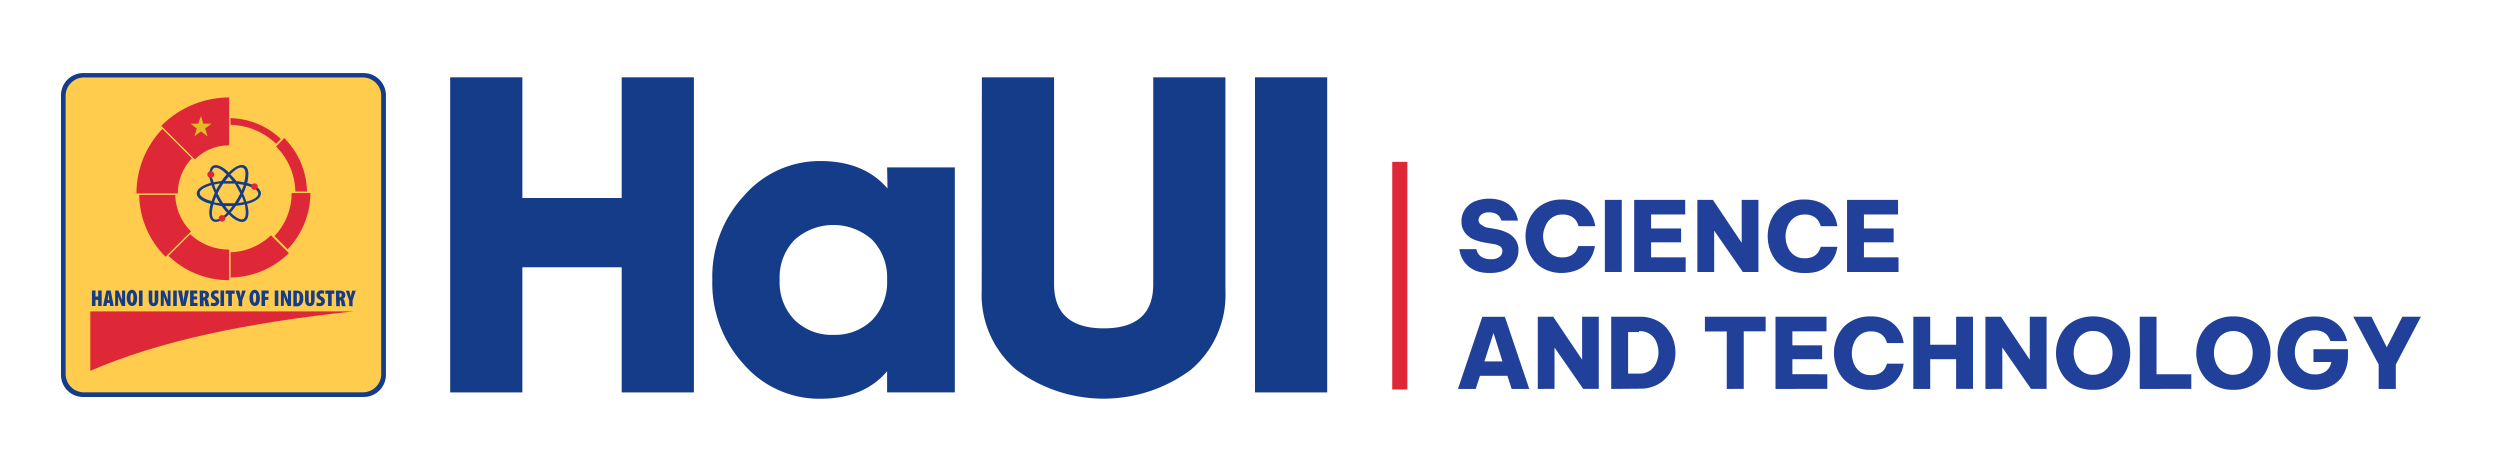 <svg id="Layer_1" data-name="Layer 1" xmlns="http://www.w3.org/2000/svg" viewBox="0 0 307.83 58.07"><defs><style>.cls-1,.cls-2{fill:#153c88;}.cls-2,.cls-3,.cls-4,.cls-6{fill-rule:evenodd;}.cls-3{fill:#ffcc4e;}.cls-4,.cls-5{fill:#de2737;}.cls-6{fill:#e3bb25;}.cls-7{fill:#21409a;}</style></defs><path class="cls-1" d="M76.55,9.52h8.89v38.8H76.55V32.91H64.32V48.32H55.43V9.52h8.89V24.38H76.55Z"/><path class="cls-1" d="M109.23,20.61h8.34V48.32h-8.34v-2.6C107.29,48,104.51,49.1,101,49.1a12.3,12.3,0,0,1-9.39-4.21,14.78,14.78,0,0,1-3.9-10.43,14.61,14.61,0,0,1,3.9-10.36A12.33,12.33,0,0,1,101,19.83c3.56,0,6.34,1.11,8.28,3.38Zm-6.61,20.62a6.52,6.52,0,0,0,4.78-1.83,6.7,6.7,0,0,0,1.83-4.94,6.69,6.69,0,0,0-1.83-4.93,7.16,7.16,0,0,0-9.56,0A6.65,6.65,0,0,0,96,34.46a6.66,6.66,0,0,0,1.84,4.94A6.49,6.49,0,0,0,102.62,41.23Z"/><path class="cls-1" d="M120.9,9.52h8.89V35c0,3.6,2.06,5.43,6.12,5.43S142,38.62,142,35V9.52h8.89V35.79a12.07,12.07,0,0,1-4.22,9.71,18,18,0,0,1-21.57,0,12.07,12.07,0,0,1-4.22-9.71Z"/><path class="cls-1" d="M154.53,9.52h8.89v38.8h-8.89Z"/><path class="cls-2" d="M10.23,9H44.8a2.74,2.74,0,0,1,2.72,2.72V46.17a2.73,2.73,0,0,1-2.72,2.71H10.23a2.72,2.72,0,0,1-2.72-2.71V11.69A2.73,2.73,0,0,1,10.23,9"/><path class="cls-3" d="M10.34,9.54H44.68a2.26,2.26,0,0,1,2.26,2.26V46.05a2.26,2.26,0,0,1-2.26,2.26H10.34a2.27,2.27,0,0,1-2.26-2.26V11.8a2.27,2.27,0,0,1,2.26-2.26"/><path class="cls-4" d="M11.12,38.34H43.9v0l-.33,0c-13,1.36-24,3.64-32.45,7.32Z"/><path class="cls-5" d="M28.4,15.37A8.44,8.44,0,0,1,34,17.7l.58-.58a9.26,9.26,0,0,0-6.22-2.57ZM35,17l-1,1.05a8.07,8.07,0,0,1,2.37,5.53H37.8A9.55,9.55,0,0,0,35,17Zm.92,6.77h2.3a10,10,0,0,1-2.8,6.92l-1.62-1.63A7.64,7.64,0,0,0,35.91,23.79ZM28.4,34.17a10.45,10.45,0,0,0,7.17-3l-2.21-2.2A7.3,7.3,0,0,1,31,30.51a7.45,7.45,0,0,1-2.6.55Zm-.19-3.44V34.5a10.72,10.72,0,0,1-7.46-3l2.67-2.66A6.94,6.94,0,0,0,28.21,30.73ZM17.14,24a11,11,0,0,0,3.24,7.62h0l3.14-3.12A6.6,6.6,0,0,1,21.58,24Zm6.48-4.5a6.3,6.3,0,0,0-1.72,4.32H16.81A11.36,11.36,0,0,1,20,15.88Zm-3.76-4A11.8,11.8,0,0,1,28.21,12v5.9A5.9,5.9,0,0,0,24,19.63Z"/><polygon class="cls-6" points="24.41 15.23 24.74 14.29 25.04 15.23 26.06 15.23 25.25 15.82 25.57 16.8 24.74 16.19 23.92 16.79 24.24 15.83 23.45 15.23 24.41 15.23"/><path class="cls-2" d="M29.33,25a7,7,0,0,0,.71-.12,7.07,7.07,0,0,0-.26-.67l-.22.4-.23.39M26.06,22.8a3.68,3.68,0,0,0-.47.15c-.62.23-1,.52-1,.83s.38.6,1,.83l.47.15a7.13,7.13,0,0,1,.39-1A8.3,8.3,0,0,1,26.06,22.8Zm1-.19c-.25,0-.48.07-.71.12.08.21.16.44.26.67.07-.14.14-.27.22-.4S27,22.74,27.09,22.61Zm1.82,0-.7,0-.7,0-.37.59c-.12.21-.23.42-.32.62.1.2.21.41.33.62s.24.4.36.58c.23,0,.46,0,.7,0s.47,0,.7,0c.12-.18.25-.38.37-.59s.23-.41.33-.61q-.15-.3-.33-.6C29.16,23,29,22.76,28.91,22.57Zm1.13.16q-.34-.07-.72-.12c.09.13.17.26.25.4l.21.39C29.88,23.17,30,22.94,30,22.73Zm.79.22c-.15-.06-.3-.1-.47-.15a8.3,8.3,0,0,1-.39,1,7.13,7.13,0,0,1,.39,1l.47-.15c.62-.23,1-.52,1-.83S31.45,23.18,30.83,23Zm-4.54-.54a7.88,7.88,0,0,1,1-.15,8.09,8.09,0,0,1,.65-.82l-.35-.33c-.51-.42-.95-.6-1.22-.44s-.34.63-.22,1.28C26.21,22.09,26.25,22.25,26.29,22.41Zm2.37,2.92h-.91c.15.2.31.39.46.56C28.36,25.72,28.51,25.53,28.66,25.33Zm1.48-.19a8.26,8.26,0,0,1-1.05.16,9.63,9.63,0,0,1-.66.83c.13.12.25.24.37.34.51.42,1,.6,1.23.45s.33-.64.22-1.28C30.22,25.48,30.18,25.32,30.14,25.14Zm.31-2.65a3.14,3.14,0,0,1,.49.15c.75.28,1.22.68,1.22,1.14s-.47.86-1.22,1.14l-.49.15q.07.27.12.51c.14.79,0,1.39-.38,1.62s-1,0-1.6-.48l-.38-.36c-.13.13-.25.24-.38.35-.61.51-1.19.71-1.59.48s-.52-.83-.38-1.62a3.22,3.22,0,0,1,.11-.5l-.49-.15c-.75-.28-1.22-.68-1.22-1.14s.47-.86,1.22-1.14a3.51,3.51,0,0,1,.49-.15c0-.17-.08-.33-.11-.49-.13-.79,0-1.39.38-1.62s1,0,1.6.48c.12.1.24.22.37.34a3.09,3.09,0,0,1,.38-.35c.61-.51,1.19-.71,1.59-.48s.52.83.38,1.62A3.49,3.49,0,0,1,30.45,22.49Zm-1.36-.23a7.88,7.88,0,0,1,1,.15,4.15,4.15,0,0,0,.11-.48c.11-.64.05-1.12-.22-1.28s-.72,0-1.22.45c-.12.1-.24.21-.37.34A9.81,9.81,0,0,1,29.09,22.26Zm-.88,0h.45a6.64,6.64,0,0,0-.45-.55c-.15.17-.31.35-.46.55Zm-1.92,2.93a2.89,2.89,0,0,0-.11.47c-.11.65-.05,1.13.22,1.28s.72,0,1.22-.44a3.75,3.75,0,0,0,.36-.34,8.09,8.09,0,0,1-.65-.82A10,10,0,0,1,26.29,25.15Zm.57-.58-.22-.41a7.07,7.07,0,0,0-.26.67,5.27,5.27,0,0,0,.71.11Z"/><path class="cls-4" d="M25.59,21.7a.42.42,0,0,1,.73-.42.42.42,0,0,1-.15.57.42.42,0,0,1-.58-.15m5.74.88a.39.39,0,0,1,.4.4.39.39,0,0,1-.4.39.39.39,0,0,1-.4-.39A.4.4,0,0,1,31.33,22.58Zm-3.64,4.5a.4.4,0,1,1-.15-.54A.39.39,0,0,1,27.69,27.08Z"/><path class="cls-1" d="M11.76,35.77v.74h.33v-.74h.43v1.91h-.43v-.76h-.33v.76h-.44V35.77Z"/><path class="cls-1" d="M13.18,37.3l-.06.38h-.43l.41-1.91h.53L14,37.68h-.42l-.07-.38Zm.28-.34-.05-.36c0-.11,0-.32-.06-.43h0c0,.11,0,.33-.07.43l0,.36Z"/><path class="cls-1" d="M14.18,37.68V35.77h.4l.27.68c0,.12.14.36.18.51h0c0-.15,0-.52,0-.89v-.3h.38v1.91H15L14.72,37a3.8,3.8,0,0,1-.18-.54h0c0,.17,0,.48,0,.86v.33Z"/><path class="cls-1" d="M16.89,36.68c0,.72-.26,1-.65,1s-.64-.51-.64-1,.2-1,.67-1S16.89,36.32,16.89,36.68Zm-.83,0c0,.45.08.6.19.6s.18-.23.18-.62-.05-.58-.18-.58S16.06,36.3,16.06,36.72Z"/><path class="cls-1" d="M17.55,35.77v1.91h-.44V35.77Z"/><path class="cls-1" d="M18.75,35.77V37c0,.25.07.33.15.33s.15-.06.15-.33V35.77h.44v1.14c0,.49-.18.79-.59.79s-.59-.31-.59-.79V35.77Z"/><path class="cls-1" d="M19.8,37.68V35.77h.4l.27.68c.05.12.14.36.19.51h0c0-.15,0-.52,0-.89v-.3H21v1.91h-.4L20.34,37c-.06-.14-.14-.4-.18-.54h0c0,.17,0,.48,0,.86v.33Z"/><path class="cls-1" d="M21.77,35.77v1.91h-.44V35.77Z"/><path class="cls-1" d="M22.34,37.68l-.43-1.91h.49l.12.79c0,.2.05.42.08.63h0c0-.22,0-.43.08-.64l.1-.78h.49l-.43,1.91Z"/><path class="cls-1" d="M24.27,36.87h-.42v.43h.47v.38h-.91V35.77h.88v.38h-.44v.35h.42Z"/><path class="cls-1" d="M24.58,35.79a3,3,0,0,1,.44,0,.81.81,0,0,1,.55.14.51.51,0,0,1,.16.41.51.51,0,0,1-.29.47h0a.42.42,0,0,1,.22.36,2.92,2.92,0,0,0,.13.53h-.46a2.93,2.93,0,0,1-.1-.45c0-.23-.08-.28-.17-.28h0v.73h-.44Zm.44.82h.05a.23.23,0,0,0,.22-.26c0-.14-.06-.25-.19-.25H25Z"/><path class="cls-1" d="M26,37.24a.7.7,0,0,0,.33.07c.16,0,.24-.07.24-.16s-.08-.18-.25-.28a.6.6,0,0,1-.36-.53.57.57,0,0,1,.65-.59.62.62,0,0,1,.31.07l-.06.37a.54.54,0,0,0-.25-.06c-.15,0-.22.08-.22.16s0,.14.26.26a.62.62,0,0,1,.35.55.6.6,0,0,1-.67.59.9.9,0,0,1-.39-.07Z"/><path class="cls-1" d="M27.59,35.77v1.91h-.44V35.77Z"/><path class="cls-1" d="M28.11,36.17h-.33v-.4h1.11v.4h-.34v1.51h-.44Z"/><path class="cls-1" d="M29.38,37.68V37L29,35.77h.46l.12.44c0,.12.06.26.08.39h0a3,3,0,0,1,.06-.4l.09-.43h.46L29.82,37v.72Z"/><path class="cls-1" d="M32,36.68c0,.72-.26,1-.65,1s-.64-.51-.64-1,.2-1,.67-1S32,36.32,32,36.68Zm-.83,0c0,.45.08.6.19.6s.18-.23.18-.62,0-.58-.18-.58S31.15,36.3,31.15,36.72Z"/><path class="cls-1" d="M32.2,35.77h.88v.38h-.44v.41h.41v.36h-.41v.76H32.2Z"/><path class="cls-1" d="M34.27,35.77v1.91h-.44V35.77Z"/><path class="cls-1" d="M34.59,37.68V35.77H35l.27.68c.05.12.14.36.19.51h0c0-.15,0-.52,0-.89v-.3h.38v1.91h-.4L35.13,37c-.06-.14-.14-.4-.18-.54h0c0,.17,0,.48,0,.86v.33Z"/><path class="cls-1" d="M36.12,35.79a2.22,2.22,0,0,1,.41,0,.8.8,0,0,1,.57.18,1,1,0,0,1,.24.77,1,1,0,0,1-.28.81.86.86,0,0,1-.61.17l-.33,0Zm.43,1.54h.06c.16,0,.28-.18.28-.65s-.08-.58-.27-.58h-.07Z"/><path class="cls-1" d="M38,35.77V37c0,.25.07.33.15.33s.15-.06.15-.33V35.77h.44v1.14c0,.49-.18.79-.59.79s-.59-.31-.59-.79V35.77Z"/><path class="cls-1" d="M39,37.24a.74.74,0,0,0,.34.07c.16,0,.23-.07.23-.16s-.08-.18-.24-.28a.6.6,0,0,1-.36-.53.57.57,0,0,1,.64-.59.66.66,0,0,1,.32.07l-.06.37a.54.54,0,0,0-.25-.06c-.15,0-.22.08-.22.16s0,.14.25.26a.61.61,0,0,1,.36.55.6.6,0,0,1-.68.59.85.85,0,0,1-.38-.07Z"/><path class="cls-1" d="M40.4,36.17h-.34v-.4h1.11v.4h-.33v1.51H40.4Z"/><path class="cls-1" d="M41.36,35.79a3.09,3.09,0,0,1,.45,0,.78.78,0,0,1,.54.14.48.48,0,0,1,.16.41.5.5,0,0,1-.29.47h0c.13.05.19.17.22.36a4.1,4.1,0,0,0,.13.53h-.46a2.25,2.25,0,0,1-.09-.45c0-.23-.08-.28-.18-.28h0v.73h-.44Zm.44.82h.06c.14,0,.21-.12.21-.26s-.06-.25-.19-.25H41.8Z"/><path class="cls-1" d="M43,37.68V37l-.42-1.21H43l.11.44c0,.12.06.26.08.39h0c0-.13,0-.26.07-.4l.09-.43h.45L43.41,37v.72Z"/><rect class="cls-5" x="171.43" y="19.93" width="1.86" height="28.03"/><path class="cls-7" d="M183.42,33.61a4.87,4.87,0,0,1-1.53-.21,3.45,3.45,0,0,1-1-.54,3.62,3.62,0,0,1-.66-.71,3.65,3.65,0,0,1-.36-.71,6.1,6.1,0,0,1-.18-.76h2.1a1.69,1.69,0,0,0,.27.62,1.37,1.37,0,0,0,.53.42,2,2,0,0,0,1,.19,1.55,1.55,0,0,0,1.07-.3.91.91,0,0,0,.33-.69.69.69,0,0,0-.24-.55,1.9,1.9,0,0,0-.8-.31l-1.19-.2a6.49,6.49,0,0,1-1.4-.42,2.77,2.77,0,0,1-1-.82,2.19,2.19,0,0,1-.4-1.37,2.48,2.48,0,0,1,.41-1.44,2.71,2.71,0,0,1,1.18-1,4.92,4.92,0,0,1,3.21-.15,3.34,3.34,0,0,1,1,.5,3.07,3.07,0,0,1,.61.65,2.66,2.66,0,0,1,.35.66,4,4,0,0,1,.19.69h-2.05a1.66,1.66,0,0,0-.24-.5,1.28,1.28,0,0,0-.45-.35,1.82,1.82,0,0,0-.81-.16,1.41,1.41,0,0,0-1,.31.87.87,0,0,0-.3.64.62.62,0,0,0,.33.57A2.69,2.69,0,0,0,183,28l1.26.22a5,5,0,0,1,1.34.44,2.71,2.71,0,0,1,1,.84,2.22,2.22,0,0,1,.37,1.31,2.67,2.67,0,0,1-.41,1.45,2.83,2.83,0,0,1-1.21,1A4.65,4.65,0,0,1,183.42,33.61Z"/><path class="cls-7" d="M192.36,33.61a4.59,4.59,0,0,1-2-.39,4.06,4.06,0,0,1-1.39-1,4.32,4.32,0,0,1-.84-1.47,4.92,4.92,0,0,1,0-3.33,4.19,4.19,0,0,1,.84-1.46,4.06,4.06,0,0,1,1.39-1,4.59,4.59,0,0,1,2-.39,4.75,4.75,0,0,1,1.61.24,3.42,3.42,0,0,1,1.12.61,3.51,3.51,0,0,1,.72.79,3.92,3.92,0,0,1,.4.79,5.23,5.23,0,0,1,.22.85h-2.06a2.41,2.41,0,0,0-.33-.72,1.73,1.73,0,0,0-.59-.49,2.16,2.16,0,0,0-1.07-.22,2.06,2.06,0,0,0-1.3.4,2.36,2.36,0,0,0-.78,1A3.34,3.34,0,0,0,190,29a3.43,3.43,0,0,0,.26,1.3,2.45,2.45,0,0,0,.78,1,2.11,2.11,0,0,0,1.3.39,2.28,2.28,0,0,0,1.07-.21A1.75,1.75,0,0,0,194,31a2.28,2.28,0,0,0,.33-.7h2.06a5.68,5.68,0,0,1-.22.84,3.67,3.67,0,0,1-.4.79,3.78,3.78,0,0,1-.72.8,3.61,3.61,0,0,1-1.12.61A5,5,0,0,1,192.36,33.61Z"/><path class="cls-7" d="M197.61,33.49V24.61h2.08v8.88Z"/><path class="cls-7" d="M201.22,33.49V24.61h6.28v1.8h-4.2v1.72H207v1.71H203.3v1.85h4.26v1.8Z"/><path class="cls-7" d="M209,33.49V24.61h1.91l3.55,5.29V24.61h2.06v8.88h-1.92l-3.53-5.09v5.09Z"/><path class="cls-7" d="M222.18,33.61a4.59,4.59,0,0,1-2-.39,4.2,4.2,0,0,1-1.4-1,4.68,4.68,0,0,1-.84-1.47,5.09,5.09,0,0,1,0-3.33,4.52,4.52,0,0,1,.84-1.46,4.2,4.2,0,0,1,1.4-1,4.59,4.59,0,0,1,2-.39,4.75,4.75,0,0,1,1.61.24,3.42,3.42,0,0,1,1.12.61,3.51,3.51,0,0,1,.72.79,3.92,3.92,0,0,1,.4.79,4.4,4.4,0,0,1,.21.85h-2.05a2.68,2.68,0,0,0-.33-.72,1.73,1.73,0,0,0-.59-.49,2.18,2.18,0,0,0-1.07-.22,2.06,2.06,0,0,0-1.3.4,2.36,2.36,0,0,0-.78,1,3.34,3.34,0,0,0-.26,1.29,3.43,3.43,0,0,0,.26,1.3,2.45,2.45,0,0,0,.78,1,2.11,2.11,0,0,0,1.3.39,2.31,2.31,0,0,0,1.07-.21,1.75,1.75,0,0,0,.59-.5,2.53,2.53,0,0,0,.33-.7h2.05a4.69,4.69,0,0,1-.21.84,3.67,3.67,0,0,1-.4.79,3.78,3.78,0,0,1-.72.8,3.61,3.61,0,0,1-1.12.61A5,5,0,0,1,222.18,33.61Z"/><path class="cls-7" d="M227.43,33.49V24.61h6.28v1.8h-4.2v1.72h3.66v1.71h-3.66v1.85h4.26v1.8Z"/><path class="cls-7" d="M179.52,47.89l3-8.88h2.78l3,8.88h-2.17l-.52-1.62h-3.38l-.52,1.62Zm3.26-3.39H185L183.9,41Z"/><path class="cls-7" d="M189.35,47.89V39h1.9l3.56,5.29V39h2.05v8.88h-1.92l-3.53-5.09v5.09Z"/><path class="cls-7" d="M198.39,47.89V39h3.52a4.6,4.6,0,0,1,1.92.38,3.91,3.91,0,0,1,1.37,1,4.46,4.46,0,0,1,.83,1.43,5,5,0,0,1,0,3.24,4.36,4.36,0,0,1-.83,1.43,3.91,3.91,0,0,1-1.37,1,4.45,4.45,0,0,1-1.92.38Zm3.42-7h-1.34V46h1.34a2.26,2.26,0,0,0,1.37-.38,2.34,2.34,0,0,0,.78-1,3.23,3.23,0,0,0,0-2.49,2.14,2.14,0,0,0-2.15-1.35Z"/><path class="cls-7" d="M212.62,47.89V40.81h-2.69V39h7.48v1.8h-2.7v7.08Z"/><path class="cls-7" d="M218.62,47.89V39h6.28v1.8h-4.2v1.72h3.66v1.71H220.7v1.85H225v1.8Z"/><path class="cls-7" d="M230.34,48a4.59,4.59,0,0,1-2-.39,4.2,4.2,0,0,1-1.4-1,4.68,4.68,0,0,1-.84-1.47,5.09,5.09,0,0,1,0-3.33,4.52,4.52,0,0,1,.84-1.46,4.2,4.2,0,0,1,1.4-1,4.59,4.59,0,0,1,2-.39,4.75,4.75,0,0,1,1.61.24,3.42,3.42,0,0,1,1.12.61,3.51,3.51,0,0,1,.72.79,3.92,3.92,0,0,1,.4.79,4.4,4.4,0,0,1,.21.85h-2.05a2.68,2.68,0,0,0-.33-.72,1.73,1.73,0,0,0-.59-.49,2.18,2.18,0,0,0-1.07-.22,2.06,2.06,0,0,0-1.3.4,2.36,2.36,0,0,0-.78,1,3.34,3.34,0,0,0-.26,1.29,3.43,3.43,0,0,0,.26,1.3,2.45,2.45,0,0,0,.78,1,2.11,2.11,0,0,0,1.3.39,2.31,2.31,0,0,0,1.07-.21,1.75,1.75,0,0,0,.59-.5,2.53,2.53,0,0,0,.33-.7h2.05a4.69,4.69,0,0,1-.21.84,3.58,3.58,0,0,1-1.12,1.59,3.61,3.61,0,0,1-1.12.61A5,5,0,0,1,230.34,48Z"/><path class="cls-7" d="M235.59,47.89V39h2.08v3.45h3.19V39h2.08v8.88h-2.08V44.23h-3.19v3.66Z"/><path class="cls-7" d="M244.47,47.89V39h1.91l3.55,5.29V39H252v8.88h-1.92l-3.53-5.09v5.09Z"/><path class="cls-7" d="M257.73,48a4.74,4.74,0,0,1-2-.39,4.19,4.19,0,0,1-1.42-1,4.55,4.55,0,0,1-.86-1.47,5.06,5.06,0,0,1-.29-1.67,5,5,0,0,1,.29-1.66,4.4,4.4,0,0,1,.86-1.46,4.19,4.19,0,0,1,1.42-1,5.25,5.25,0,0,1,4,0,4.19,4.19,0,0,1,1.42,1,4.4,4.4,0,0,1,.86,1.46,5,5,0,0,1,.29,1.66,5.06,5.06,0,0,1-.29,1.67,4.55,4.55,0,0,1-.86,1.47,4.19,4.19,0,0,1-1.42,1A4.73,4.73,0,0,1,257.73,48Zm0-1.86a2.19,2.19,0,0,0,1.32-.39,2.59,2.59,0,0,0,.8-1,3.24,3.24,0,0,0,0-2.59,2.49,2.49,0,0,0-.8-1,2.13,2.13,0,0,0-1.32-.4,2.09,2.09,0,0,0-1.32.4,2.33,2.33,0,0,0-.8,1,3.24,3.24,0,0,0,0,2.59,2.42,2.42,0,0,0,.8,1A2.15,2.15,0,0,0,257.73,46.15Z"/><path class="cls-7" d="M263.47,47.89V39h2.07v7.08h4.28v1.8Z"/><path class="cls-7" d="M275,48a4.76,4.76,0,0,1-2-.39,4.19,4.19,0,0,1-1.42-1,4.55,4.55,0,0,1-.86-1.47,5.06,5.06,0,0,1-.29-1.67,5,5,0,0,1,.29-1.66,4.4,4.4,0,0,1,.86-1.46,4.19,4.19,0,0,1,1.42-1,4.76,4.76,0,0,1,2-.39,4.65,4.65,0,0,1,2,.39,4.23,4.23,0,0,1,1.43,1,4.37,4.37,0,0,1,.85,1.46,4.72,4.72,0,0,1,.29,1.66,4.81,4.81,0,0,1-.29,1.67,4.52,4.52,0,0,1-.85,1.47,4.23,4.23,0,0,1-1.43,1A4.65,4.65,0,0,1,275,48Zm0-1.86a2.18,2.18,0,0,0,1.31-.39,2.59,2.59,0,0,0,.8-1,3.24,3.24,0,0,0,0-2.59,2.49,2.49,0,0,0-.8-1,2.38,2.38,0,0,0-2.64,0,2.41,2.41,0,0,0-.8,1,3.36,3.36,0,0,0,0,2.59,2.5,2.5,0,0,0,.8,1A2.18,2.18,0,0,0,275,46.15Z"/><path class="cls-7" d="M285,48a4.89,4.89,0,0,1-2-.38,4.06,4.06,0,0,1-1.42-1,4.5,4.5,0,0,1-.86-1.46,5.27,5.27,0,0,1-.28-1.67,5,5,0,0,1,.29-1.66,4.35,4.35,0,0,1,.86-1.47,4.12,4.12,0,0,1,1.43-1,4.89,4.89,0,0,1,2-.39,4.75,4.75,0,0,1,1.56.23,3.47,3.47,0,0,1,1.08.59,3.35,3.35,0,0,1,.71.76,3.82,3.82,0,0,1,.41.76A3.94,3.94,0,0,1,289,42h-2.06a2.26,2.26,0,0,0-.33-.66,1.62,1.62,0,0,0-.58-.46,2.14,2.14,0,0,0-1-.2,2.26,2.26,0,0,0-1.36.39,2.57,2.57,0,0,0-.83,1,3.26,3.26,0,0,0-.27,1.3,3.13,3.13,0,0,0,.28,1.32,2.65,2.65,0,0,0,.83,1,2.27,2.27,0,0,0,1.37.41,2.11,2.11,0,0,0,1.38-.42,1.78,1.78,0,0,0,.63-1.11h-2.2V43h4.25v.71a4.67,4.67,0,0,1-.54,2.35,3.38,3.38,0,0,1-1.47,1.43A4.58,4.58,0,0,1,285,48Z"/><path class="cls-7" d="M292.89,47.89v-3L289.76,39H292l1.89,3.76L295.81,39h2.28L295,44.89v3Z"/></svg>